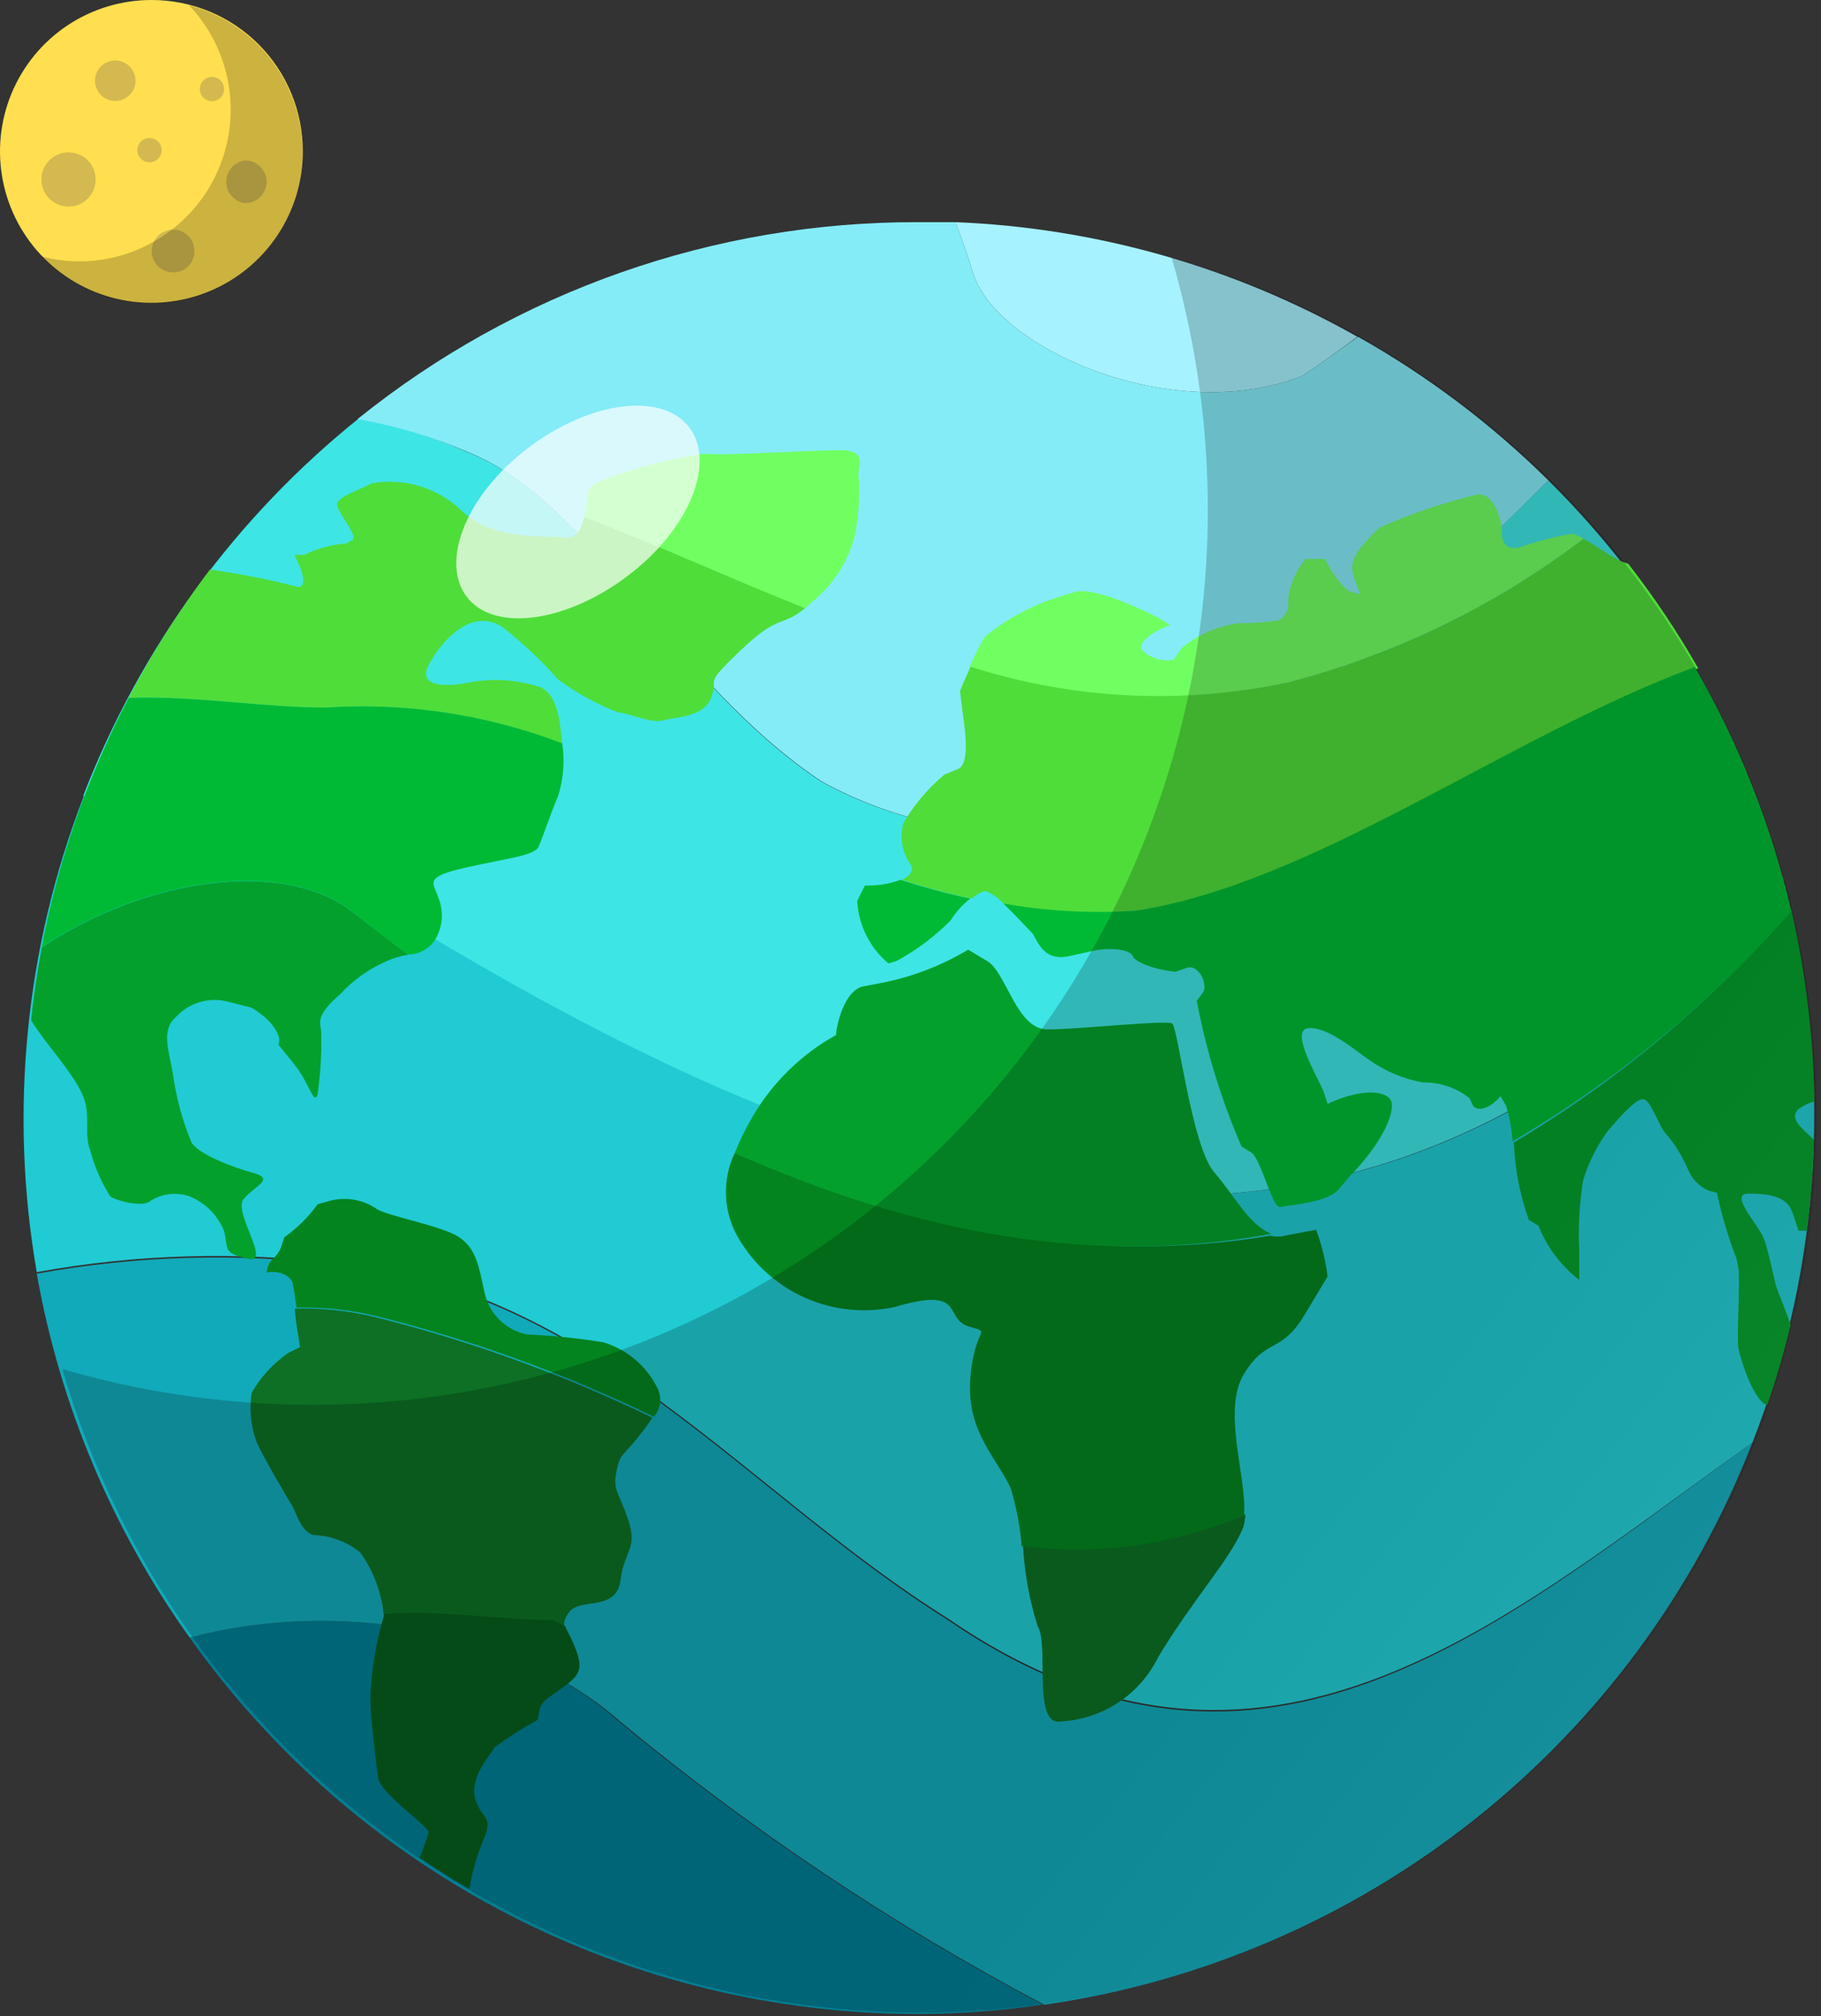 <svg width="131" height="145" viewBox="0 0 131 145" fill="none" xmlns="http://www.w3.org/2000/svg">
<rect x="0" y="0" width="131" height="145" fill="#333333" stroke="none"/>
<path d="M21.781 10.89C21.781 13.044 21.142 15.15 19.945 16.941C18.749 18.732 17.048 20.128 15.058 20.952C13.068 21.776 10.878 21.992 8.766 21.571C6.653 21.151 4.713 20.114 3.19 18.591C1.667 17.068 0.629 15.127 0.209 13.015C-0.211 10.902 0.005 8.713 0.829 6.723C1.653 4.733 3.049 3.032 4.84 1.835C6.631 0.639 8.736 2.3151e-05 10.89 2.3151e-05C12.321 -0.003 13.739 0.277 15.061 0.823C16.384 1.369 17.586 2.171 18.598 3.183C19.609 4.195 20.412 5.397 20.958 6.719C21.504 8.042 21.784 9.459 21.781 10.89Z" fill="#FFDF4F"/>
<path d="M9.748 5.804C9.748 6.093 9.662 6.375 9.501 6.615C9.34 6.855 9.111 7.042 8.843 7.152C8.576 7.261 8.282 7.289 7.999 7.231C7.716 7.173 7.456 7.032 7.253 6.826C7.051 6.62 6.914 6.358 6.86 6.074C6.806 5.79 6.838 5.497 6.952 5.231C7.066 4.965 7.256 4.739 7.498 4.582C7.741 4.425 8.025 4.343 8.314 4.347C8.696 4.353 9.061 4.509 9.329 4.782C9.597 5.054 9.748 5.421 9.748 5.804Z" fill="#D3B94F"/>
<path d="M6.879 12.929C6.875 13.314 6.757 13.689 6.54 14.006C6.323 14.324 6.017 14.57 5.661 14.714C5.304 14.859 4.913 14.894 4.536 14.816C4.159 14.739 3.814 14.551 3.544 14.278C3.273 14.004 3.09 13.657 3.016 13.279C2.943 12.902 2.983 12.511 3.131 12.156C3.279 11.801 3.529 11.498 3.849 11.285C4.169 11.071 4.545 10.957 4.93 10.957C5.188 10.957 5.443 11.009 5.681 11.108C5.919 11.207 6.135 11.353 6.316 11.536C6.498 11.72 6.641 11.937 6.738 12.177C6.834 12.416 6.882 12.671 6.879 12.929Z" fill="#D3B94F"/>
<path d="M19.181 13.086C19.176 13.492 19.01 13.88 18.721 14.165C18.431 14.45 18.041 14.61 17.635 14.61C17.26 14.565 16.915 14.383 16.664 14.101C16.413 13.818 16.275 13.453 16.275 13.075C16.275 12.697 16.413 12.332 16.664 12.05C16.915 11.767 17.26 11.585 17.635 11.54C18.045 11.54 18.439 11.703 18.729 11.993C19.018 12.283 19.181 12.676 19.181 13.086Z" fill="#D3B94F"/>
<path d="M13.983 18.061C13.986 18.262 13.949 18.461 13.873 18.648C13.798 18.834 13.685 19.003 13.543 19.145C13.401 19.287 13.232 19.399 13.046 19.475C12.86 19.55 12.66 19.588 12.459 19.585C12.257 19.587 12.057 19.55 11.869 19.475C11.682 19.4 11.511 19.288 11.367 19.146C11.223 19.005 11.109 18.835 11.031 18.649C10.953 18.463 10.913 18.263 10.913 18.061C10.913 17.651 11.076 17.258 11.366 16.968C11.656 16.677 12.049 16.515 12.459 16.515C12.661 16.515 12.861 16.555 13.047 16.633C13.234 16.711 13.403 16.825 13.545 16.969C13.687 17.113 13.798 17.283 13.873 17.471C13.949 17.658 13.986 17.859 13.983 18.061Z" fill="#D3B94F"/>
<path d="M16.111 6.543C16.078 6.748 15.973 6.935 15.815 7.069C15.657 7.204 15.456 7.278 15.249 7.278C15.041 7.278 14.84 7.204 14.682 7.069C14.524 6.935 14.419 6.748 14.386 6.543C14.366 6.418 14.373 6.29 14.407 6.169C14.441 6.047 14.501 5.934 14.583 5.837C14.665 5.741 14.767 5.663 14.882 5.61C14.997 5.557 15.122 5.53 15.249 5.53C15.375 5.53 15.5 5.557 15.615 5.61C15.73 5.663 15.832 5.741 15.914 5.837C15.996 5.934 16.056 6.047 16.09 6.169C16.125 6.29 16.132 6.418 16.111 6.543Z" fill="#D3B94F"/>
<path d="M11.63 10.801C11.63 10.973 11.578 11.143 11.482 11.286C11.386 11.43 11.25 11.542 11.09 11.608C10.931 11.674 10.755 11.691 10.585 11.658C10.416 11.624 10.26 11.541 10.138 11.419C10.016 11.296 9.932 11.141 9.899 10.971C9.865 10.802 9.882 10.626 9.948 10.466C10.014 10.307 10.127 10.17 10.27 10.074C10.414 9.978 10.583 9.927 10.756 9.927C10.988 9.927 11.21 10.019 11.374 10.183C11.538 10.347 11.63 10.569 11.63 10.801Z" fill="#D3B94F"/>
<path opacity="0.2" d="M13.602 0.381C15.068 1.927 16.049 3.869 16.424 5.966C16.799 8.064 16.552 10.225 15.713 12.183C14.874 14.142 13.481 15.812 11.704 16.988C9.927 18.164 7.845 18.794 5.714 18.8C4.792 18.796 3.873 18.675 2.981 18.442C4.481 20.018 6.42 21.109 8.546 21.573C10.673 22.037 12.89 21.853 14.911 21.045C16.932 20.237 18.664 18.842 19.885 17.04C21.105 15.238 21.758 13.112 21.759 10.935C21.758 8.522 20.956 6.176 19.48 4.267C18.005 2.357 15.937 0.99 13.602 0.381Z" fill="black"/>
<path d="M13.647 117.777C19.586 126.147 27.444 132.973 36.562 137.683C45.681 142.392 55.796 144.848 66.059 144.846C69.059 144.834 72.054 144.609 75.022 144.174C64.14 138.429 53.883 131.573 44.413 123.715C37.041 117.172 24.291 114.953 13.647 117.777Z" fill="#007E93"/>
<path d="M126.068 103.749C108.276 116.522 91.044 132.208 68.21 116.522C53.623 107.402 42.687 92.814 24.47 90.999C17.206 90.088 9.846 90.292 2.644 91.604C4.315 101.04 8.074 109.982 13.646 117.777C24.29 114.954 37.041 117.172 44.502 123.715C53.972 131.573 64.23 138.429 75.112 144.174C86.428 142.562 97.111 137.968 106.066 130.864C115.021 123.761 121.924 114.402 126.068 103.749Z" fill="#11AABA"/>
<path d="M24.47 90.887C42.687 92.702 53.6 107.29 68.21 116.41C91.044 132.096 108.276 116.41 126.068 103.75C131.095 90.942 131.88 76.859 128.309 63.572C127.726 64.132 127.144 64.715 126.606 65.342C93.8 101.822 55.527 83.582 19.047 59.852C15.148 57.48 10.538 56.56 6.028 57.253C1.816 68.148 0.646 79.984 2.644 91.492C9.846 90.18 17.206 89.976 24.47 90.887Z" fill="#20CBD3"/>
<path d="M59.09 56.222C48.155 48.917 42.687 36.055 33.567 32.492C31.09 31.396 28.497 30.584 25.836 30.072C16.931 37.216 10.08 46.596 5.983 57.253C10.493 56.56 15.104 57.48 19.002 59.852C55.438 83.582 93.71 101.823 126.561 65.342C127.099 64.715 127.681 64.132 128.264 63.572C125.303 52.578 119.481 42.565 111.39 34.553C96.489 49.074 79.907 67.426 59.09 56.222Z" fill="#3EE5E5"/>
<path d="M93.71 27.024C95.055 26.128 96.355 25.187 97.654 24.223C88.804 19.213 78.887 16.387 68.725 15.977C69.196 17.187 69.644 18.419 70.025 19.719C71.84 25.209 84.59 30.677 93.71 27.024Z" fill="#A6F2FF"/>
<path d="M93.711 27.024C84.591 30.677 71.84 25.209 70.025 19.719C69.644 18.419 69.196 17.187 68.726 15.977C67.852 15.977 66.955 15.977 66.059 15.977C51.389 15.938 37.151 20.938 25.724 30.139C28.435 30.618 31.082 31.407 33.612 32.492C42.732 36.144 48.2 48.917 59.135 56.222C79.952 67.426 96.534 49.074 111.391 34.553C107.309 30.514 102.704 27.039 97.699 24.223C96.355 25.186 95.055 26.128 93.711 27.024Z" fill="#84ECF7"/>
<path d="M73.588 111.077C73.691 113.07 74.044 115.043 74.642 116.948C75.493 118.203 74.238 124.208 76.322 123.805C77.793 123.728 79.217 123.259 80.446 122.448C81.675 121.636 82.665 120.511 83.314 119.189C85.823 114.998 88.602 112.04 89.453 109.8C89.534 109.507 89.579 109.206 89.588 108.903C84.549 111.059 79.02 111.81 73.588 111.077Z" fill="#0D7024"/>
<path d="M52.861 82.91C52.395 83.885 52.178 84.96 52.229 86.039C52.279 87.118 52.597 88.168 53.152 89.095C54.269 90.984 55.952 92.475 57.962 93.356C59.973 94.237 62.21 94.463 64.356 94.002C69.532 92.456 67.852 94.831 69.667 95.391C71.482 95.952 70.093 95.257 69.801 99.178C69.51 103.1 71.908 105.049 72.737 107.133C73.129 108.456 73.384 109.815 73.499 111.189C78.936 111.901 84.465 111.126 89.498 108.948C89.7 106.237 87.885 101.419 89.498 98.797C91.112 96.176 92.142 97.386 93.823 94.607L95.503 91.806C95.364 90.656 95.085 89.528 94.674 88.445L92.433 88.871C92.088 88.961 91.726 88.961 91.38 88.871C78.72 90.999 65.768 88.602 52.861 82.91Z" fill="#03841F"/>
<path d="M87.392 84.366C85.734 82.551 84.748 73.879 84.322 73.611C83.896 73.342 77.6 74.036 75.359 74.036C73.118 74.036 72.423 69.98 71.034 69.129L69.645 68.3C67.75 69.438 65.673 70.242 63.505 70.675L62.093 70.944C60.704 71.235 60.144 73.879 60.144 74.44C57.651 75.823 55.577 77.85 54.138 80.311C53.65 81.145 53.223 82.014 52.861 82.91C65.768 88.714 78.72 91.111 91.47 88.736C89.857 88.131 88.736 85.89 87.392 84.366Z" fill="#04A02C"/>
<path d="M108.904 82.171C108.978 84.067 109.34 85.941 109.979 87.728L110.674 88.153C111.283 89.694 112.297 91.041 113.609 92.052V89.969C113.526 88.283 113.616 86.594 113.878 84.927C114.266 83.62 114.88 82.391 115.693 81.297C116.679 80.176 117.643 79.056 118.203 79.056C118.763 79.056 119.323 81.028 119.884 81.588C120.524 82.341 121.045 83.187 121.43 84.098C121.567 84.444 121.773 84.76 122.034 85.026C122.296 85.291 122.609 85.501 122.954 85.644L123.514 85.778C123.851 87.398 124.323 88.987 124.925 90.529L125.06 91.223C125.194 91.918 124.925 96.265 125.06 96.96C125.194 97.654 126.023 100.456 127.009 101.016H127.144C127.794 99.133 128.354 97.206 128.824 95.257C128.466 94.338 128.04 93.195 127.838 92.702C127.637 92.209 127.278 90.036 126.875 89.05C126.472 88.064 124.365 85.846 125.755 85.846C127.144 85.846 128.556 85.98 128.959 87.235L129.385 88.512H129.967C130.264 86.343 130.436 84.158 130.483 81.969C129.833 81.297 128.556 80.445 129.429 79.728C129.763 79.495 130.135 79.32 130.527 79.213C130.457 74.581 129.902 69.97 128.869 65.454C123.152 72.06 116.411 77.704 108.904 82.171Z" fill="#04A02C"/>
<path d="M62.227 63.684L61.936 64.244L61.667 64.804C61.715 65.664 61.939 66.506 62.324 67.276C62.71 68.047 63.249 68.731 63.908 69.286L64.468 69.129C65.914 68.351 67.236 67.362 68.39 66.193C68.764 65.591 69.242 65.06 69.801 64.625C68.098 64.266 66.418 63.796 64.782 63.28C63.965 63.579 63.097 63.716 62.227 63.684Z" fill="#00BA35"/>
<path d="M92.658 49.074C100.363 47.08 107.593 43.568 113.923 38.743C113.661 38.563 113.363 38.441 113.049 38.385C111.772 38.623 110.514 38.953 109.285 39.371C108.724 39.505 108.03 39.371 108.03 38.251C108.03 37.13 107.313 35.315 106.215 35.584C103.816 36.158 101.475 36.953 99.223 37.959C98.663 38.519 97.274 39.774 97.274 40.76C97.274 41.746 98.103 42.844 97.677 42.71L97.274 42.575C96.893 42.575 95.997 41.589 95.324 40.2H93.913C93.208 41.055 92.771 42.1 92.658 43.203C92.72 43.482 92.686 43.774 92.559 44.031C92.433 44.288 92.223 44.494 91.963 44.614C91.037 44.761 90.1 44.828 89.162 44.816C87.621 45.01 86.167 45.639 84.972 46.631L84.703 47.057L84.412 47.46C84.01 47.528 83.598 47.501 83.208 47.38C82.819 47.259 82.464 47.049 82.171 46.766C81.812 46.317 82.731 45.488 84.188 44.95L83.493 44.525C82.798 44.121 78.742 42.15 77.353 42.575L75.941 43.001C74.092 43.613 72.369 44.554 70.855 45.78C70.43 46.5 70.056 47.249 69.734 48.02C77.151 50.373 85.056 50.736 92.658 49.074Z" fill="#70FF61"/>
<path d="M113.923 38.744C107.592 43.568 100.363 47.08 92.657 49.074C85.079 50.698 77.207 50.312 69.823 47.953C69.555 48.536 69.286 49.141 69.062 49.701L69.196 50.822C69.331 51.942 69.891 54.877 68.927 55.303L67.941 55.707C66.763 56.694 65.762 57.877 64.983 59.202C64.846 59.698 64.819 60.218 64.904 60.725C64.989 61.232 65.185 61.714 65.476 62.138C65.79 62.586 65.476 62.989 64.871 63.281C66.507 63.796 68.188 64.266 69.891 64.625C70.317 64.289 70.72 64.042 70.989 64.11C71.484 64.338 71.926 64.666 72.288 65.073C75.442 65.599 78.647 65.742 81.834 65.499C94.674 63.505 108.59 52.95 122.169 48.065C120.671 45.438 118.986 42.922 117.127 40.536C116.231 40.335 114.886 39.281 113.923 38.744Z" fill="#4FDD3A"/>
<path d="M81.722 65.499C78.531 65.712 75.326 65.539 72.177 64.983C73.006 65.768 73.902 66.754 74.238 67.09C74.574 67.426 74.933 69.196 76.882 68.77L78.832 68.344C80.154 68.121 81.341 68.344 81.498 68.77C81.655 69.196 83.022 69.734 84.568 69.891L85.397 69.599C86.249 69.331 86.943 70.854 86.518 71.415L86.092 71.975C86.775 75.579 87.857 79.097 89.319 82.462L90.013 82.887C90.708 83.313 91.537 86.943 92.097 86.809C92.657 86.674 95.459 86.517 96.288 85.554L97.117 84.568C99.358 82.327 100.568 79.773 99.985 79.033C99.402 78.294 97.43 78.473 95.503 79.392L95.234 78.563C94.943 77.711 92.702 74.081 94.114 73.947C95.526 73.812 97.587 75.627 98.439 76.187C99.599 77.023 100.931 77.59 102.338 77.846C103.553 77.825 104.739 78.22 105.699 78.966L105.968 79.526C106.349 79.997 107.245 79.683 107.94 78.832L108.343 79.526C108.597 80.357 108.755 81.214 108.814 82.081C116.34 77.676 123.111 72.093 128.869 65.543C127.435 59.376 125.094 53.456 121.922 47.976C108.478 52.95 94.562 63.504 81.722 65.499Z" fill="#00BA35"/>
<path d="M3.003 68.143C2.689 69.868 2.398 71.706 2.241 73.386C3.361 75.179 4.997 76.837 5.826 78.495C6.655 80.154 5.961 81.431 6.521 82.843C6.83 83.975 7.306 85.055 7.933 86.047C8.336 86.338 10.308 86.898 10.868 86.338C11.28 86.086 11.744 85.929 12.224 85.879C12.705 85.828 13.191 85.886 13.647 86.047C14.212 86.277 14.724 86.621 15.152 87.056C15.579 87.492 15.914 88.01 16.134 88.579C16.425 89.834 15.999 90.103 17.814 90.529C19.63 90.954 16.694 87.167 17.546 86.204C18.397 85.24 19.786 84.792 18.24 84.366C16.694 83.941 14.184 82.977 13.759 82.126C13.145 80.645 12.716 79.095 12.481 77.51C12.213 75.694 11.518 74.148 12.638 73.162C13.102 72.647 13.699 72.27 14.363 72.072C15.027 71.874 15.733 71.864 16.403 72.042L18.083 72.468C19.54 73.319 20.324 74.507 20.033 75.134L21.153 76.523C22.274 77.913 22.543 79.459 22.834 78.764C23.057 77.281 23.147 75.782 23.103 74.283C23.103 73.588 22.543 73.162 24.492 71.482C25.434 70.464 26.579 69.655 27.853 69.106C28.34 68.893 28.852 68.742 29.377 68.658C27.988 67.627 26.599 66.552 25.209 65.476C20.347 61.824 10.577 63.079 3.003 68.143Z" fill="#04A02C"/>
<path d="M40.581 38.654C38.9 38.52 35.27 38.811 33.186 36.705C32.34 35.901 31.318 35.306 30.202 34.967C29.085 34.629 27.905 34.556 26.755 34.755C26.06 35.158 24.245 35.718 24.245 36.279C24.245 36.839 25.769 38.52 25.366 38.811L24.94 39.08C23.873 39.157 22.831 39.439 21.87 39.909H21.175C22.005 41.455 22.049 42.486 21.175 42.15C19.175 41.641 17.148 41.244 15.103 40.962C12.901 43.872 10.945 46.96 9.254 50.194C13.982 50.015 18.912 50.889 23.416 50.889C29.214 50.512 35.025 51.399 40.446 53.488C40.289 52.368 40.289 50.127 38.9 49.432C37.144 48.848 35.263 48.748 33.455 49.141C31.774 49.432 30.116 49.275 30.811 47.886C31.506 46.497 33.724 43.561 36.122 45.085C37.581 46.219 38.931 47.487 40.155 48.872C41.488 49.848 42.941 50.647 44.48 51.247C45.197 51.247 46.855 52.077 47.707 51.808C48.558 51.539 50.62 51.651 51.18 50.127C51.74 48.603 50.485 49.432 53.286 46.766C56.087 44.099 56.177 45.152 57.925 43.741C52.614 41.5 47.326 39.259 42.037 37.175C41.836 38.094 41.455 38.744 40.581 38.654Z" fill="#4FDD3A"/>
<path d="M61.533 38.385C61.761 37.091 61.851 35.777 61.802 34.464C61.533 33.635 62.631 32.38 60.412 32.38C58.194 32.38 51.897 32.783 50.911 32.649C49.925 32.514 42.665 34.329 42.396 35.158C42.262 35.562 42.217 36.413 42.038 37.175C47.326 39.192 52.614 41.657 57.925 43.741C58.082 43.584 58.261 43.472 58.44 43.27C59.982 42.028 61.07 40.31 61.533 38.385Z" fill="#70FF61"/>
<path d="M23.417 50.889C18.935 50.889 13.983 50.015 9.255 50.194C6.3 55.829 4.193 61.87 3.003 68.121C10.577 63.056 20.347 61.802 25.232 65.477C26.621 66.552 28.01 67.717 29.4 68.658C29.752 68.642 30.097 68.549 30.41 68.387C30.724 68.224 30.998 67.996 31.215 67.717C31.531 67.248 31.724 66.706 31.775 66.141C31.826 65.577 31.733 65.009 31.506 64.49C31.215 63.527 30.386 63.101 33.456 62.407C36.525 61.712 38.475 61.555 38.766 60.86C39.057 60.166 39.73 58.216 40.156 57.23C40.536 56.014 40.636 54.727 40.447 53.466C35.023 51.384 29.213 50.505 23.417 50.889Z" fill="#00BA35"/>
<path d="M21.221 94.114C21.221 94.943 21.467 95.929 21.579 96.893L20.75 97.296C19.666 98.043 18.762 99.023 18.106 100.164C17.908 101.396 18.047 102.658 18.509 103.817C18.935 104.78 20.75 107.873 21.019 108.298C21.288 108.724 21.736 110.405 22.7 110.405C23.88 110.473 25.009 110.912 25.926 111.66C26.866 112.982 27.445 114.527 27.607 116.141C31.753 115.85 36.369 116.634 39.797 116.634L40.626 117.015C40.514 116.679 40.626 116.388 40.985 115.895C41.836 114.909 44.346 115.895 44.637 113.654C44.928 111.413 45.892 111.413 45.197 109.329C44.503 107.245 44.077 107.223 44.346 105.833C44.615 104.444 44.772 104.847 46.161 103.032C46.441 102.693 46.696 102.334 46.923 101.957C40.563 98.876 33.902 96.458 27.047 94.741C25.141 94.274 23.182 94.063 21.221 94.114Z" fill="#0D7024"/>
<path d="M43.382 96.534C41.572 96.242 39.746 96.055 37.915 95.974C37.156 95.824 36.459 95.452 35.913 94.906C35.366 94.359 34.995 93.662 34.845 92.904C34.441 91.089 34.285 89.834 33.03 88.983C31.775 88.131 27.741 87.459 27.024 86.899C26.556 86.593 26.031 86.385 25.48 86.289C24.929 86.193 24.364 86.21 23.82 86.338L22.856 86.607C22.189 87.522 21.38 88.324 20.459 88.983L20.168 89.834C19.742 90.663 19.316 90.529 19.181 91.515C20.1 91.358 20.952 91.739 21.064 92.344C21.176 92.949 21.221 93.263 21.333 94.047C23.294 93.996 25.253 94.207 27.159 94.674C34.014 96.391 40.675 98.809 47.035 101.89C47.287 101.601 47.444 101.242 47.484 100.861C47.524 100.48 47.445 100.096 47.259 99.761C46.866 98.988 46.319 98.303 45.653 97.749C44.986 97.194 44.214 96.781 43.382 96.534Z" fill="#03841F"/>
<path d="M27.607 116.074C27.616 116.133 27.616 116.194 27.607 116.253C27.055 118.119 26.732 120.046 26.643 121.99C26.643 123.513 27.046 126.74 27.203 127.86C27.36 128.981 30.833 131.356 30.833 131.759C30.654 132.384 30.437 132.998 30.183 133.597C31.349 134.381 32.424 135.121 33.769 135.838C33.974 134.539 34.351 133.273 34.889 132.073C35.449 130.527 34.62 130.818 34.195 129.407C33.769 127.995 35.046 126.471 35.315 126.068L35.606 125.642C36.585 124.924 37.61 124.273 38.676 123.693L38.811 122.976C38.945 122.281 39.64 122.012 40.76 121.16C41.88 120.309 41.88 119.771 41.32 118.359C41.051 117.687 40.782 117.306 40.67 116.97L39.797 116.522C36.368 116.522 31.752 115.783 27.607 116.074Z" fill="#065E1D"/>
<path opacity="0.2" d="M84.277 18.509C87.534 29.593 87.748 41.348 84.898 52.543C82.047 63.738 76.237 73.96 68.077 82.136C59.916 90.313 49.706 96.143 38.517 99.015C27.328 101.888 15.572 101.696 4.482 98.461C7.627 109.192 13.513 118.919 21.56 126.685C29.606 134.451 39.536 139.987 50.372 142.75C61.208 145.512 72.576 145.406 83.359 142.44C94.141 139.475 103.965 133.754 111.865 125.839C119.764 117.923 125.467 108.088 128.411 97.3C131.355 86.512 131.439 75.143 128.655 64.312C125.871 53.482 120.315 43.563 112.534 35.532C104.753 27.501 95.014 21.634 84.277 18.509Z" fill="url(#paint0_linear_1_2045)"/>
<path opacity="0.7" d="M49.589 30.744C51.516 33.298 49.589 38.094 45.107 41.455C40.626 44.816 35.494 45.466 33.567 42.911C31.64 40.357 33.567 35.539 38.049 32.178C42.53 28.817 47.639 28.189 49.589 30.744Z" fill="white"/>
<defs>
<linearGradient id="paint0_linear_1_2045" x1="30.744" y1="52.794" x2="139.647" y2="137.496" gradientUnits="userSpaceOnUse">
<stop/>
<stop offset="0.57"/>
<stop offset="0.61"/>
<stop offset="1" stop-color="#404040"/>
</linearGradient>
</defs>
</svg>
